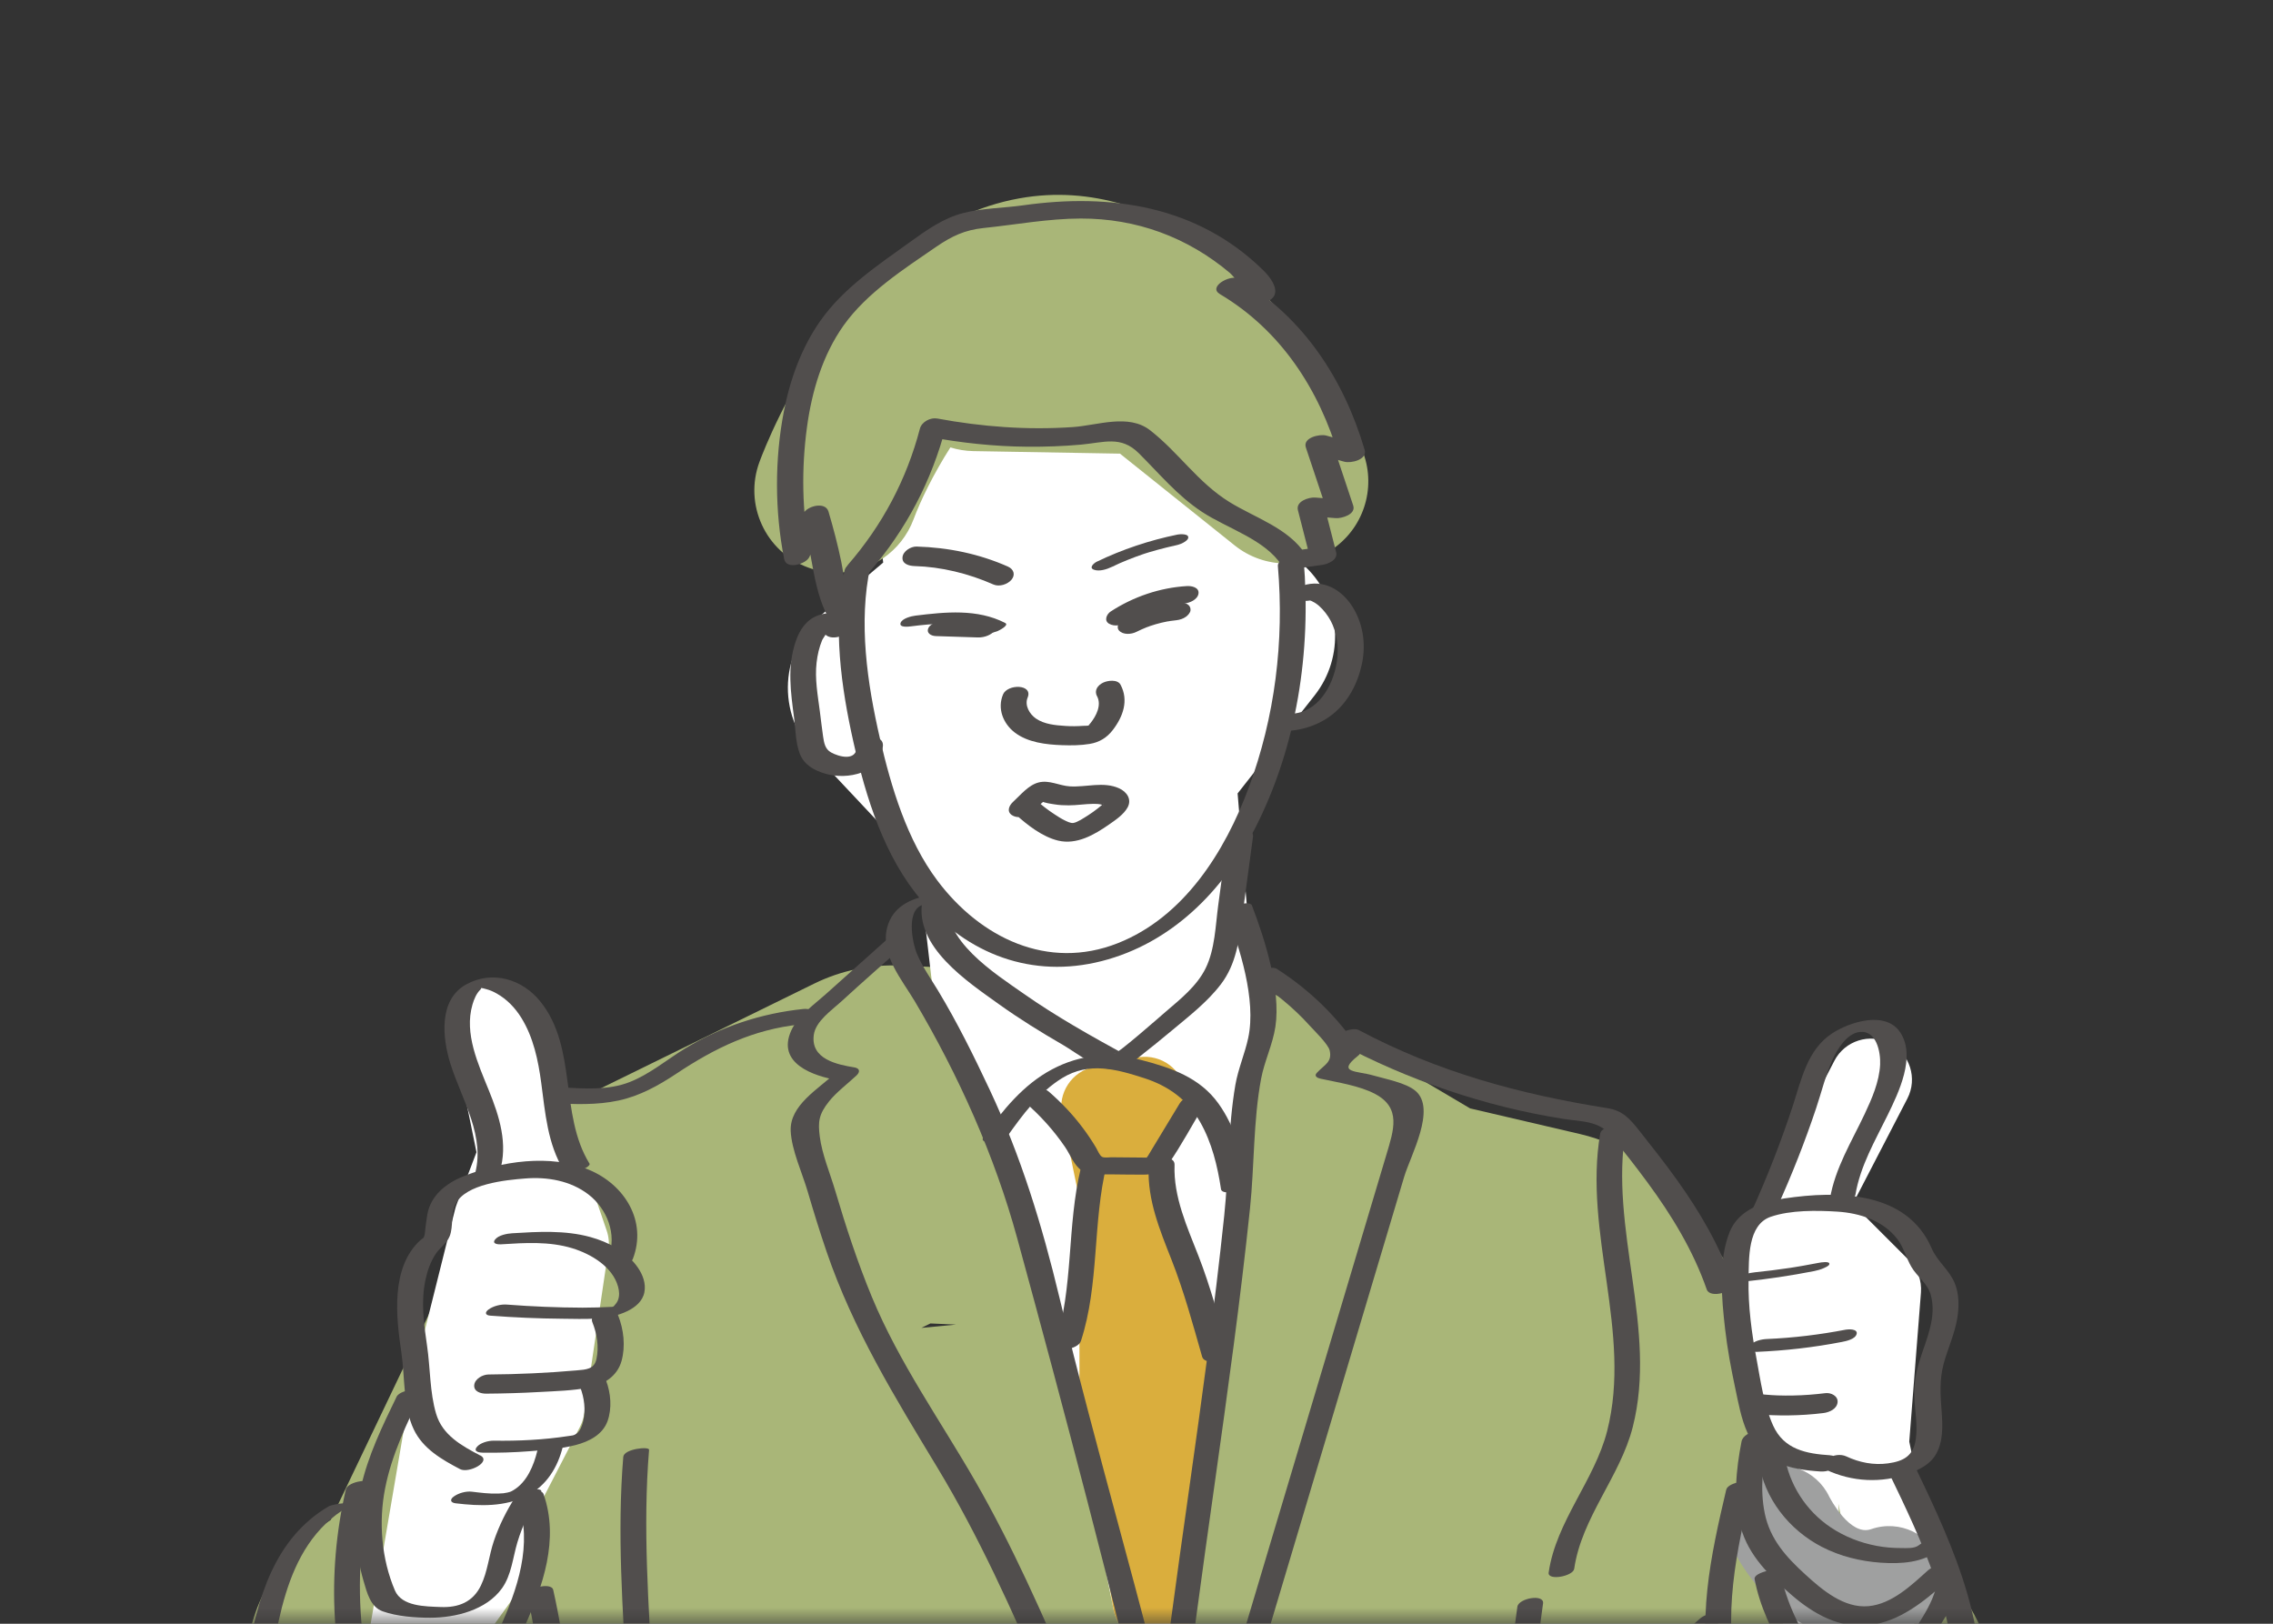 <?xml version="1.0" encoding="UTF-8"?>
<svg id="_レイヤー_1" data-name="レイヤー_1" xmlns="http://www.w3.org/2000/svg" xmlns:xlink="http://www.w3.org/1999/xlink" viewBox="0 0 70 50">
  <rect x="0" y="0" width="70" height="50" fill="#333333" stroke="none"/>
  <defs>
    <style>
      .cls-1 {
        fill: none;
      }

      .cls-2 {
        mask: url(#mask);
      }

      .cls-3 {
        fill: #d9d9d9;
      }

      .cls-4 {
        fill: #9fa0a0;
      }

      .cls-5 {
        fill: #a9b678;
      }

      .cls-6 {
        fill: #fff;
      }

      .cls-7 {
        fill: #514e4d;
      }

      .cls-8 {
        clip-path: url(#clippath);
      }

      .cls-9 {
        fill: #daae3d;
      }
    </style>
    <mask id="mask" x="-1" y="0" width="70" height="153.647" maskUnits="userSpaceOnUse">
      <g id="mask0_1416_16570">
        <rect class="cls-3" x="-1" width="70" height="50"/>
      </g>
    </mask>
    <clipPath id="clippath">
      <rect class="cls-1" x="7" y="6" width="54.465" height="147.647"/>
    </clipPath>
  </defs>
  <g class="cls-2">
    <g class="cls-8">
      <g>
        <path class="cls-5" d="M26.932,144.251c-2.931,0-5.351-2.309-5.479-5.248l-2.105-48.55c-.018-.424.012-.845.091-1.255l-1.902-.916c-2.622-1.262-3.802-4.353-2.688-7.042,2.498-6.029,3.783-19.552,4.282-27.71l-1.562,3.269c-1.166,2.445-3.944,3.671-6.538,2.887-2.593-.785-4.225-3.344-3.842-6.027l.421-2.947c.241-1.686,1.225-3.083,2.574-3.907l4.923-10.308c.531-1.115,1.425-2.017,2.533-2.561l7.436-3.648c.826-.406,1.739-.593,2.658-.555l9.542.42c.899.04,1.774.3,2.549.758l5.449,3.22,3.39.791c1.304.305,2.452,1.075,3.227,2.168l8.56,12.068c1.366,1.927,1.347,4.513-.051,6.418l-1.544,2.105c-.926,1.263-2.349,2.07-3.908,2.218-1.559.145-3.107-.38-4.254-1.448l-3.499-3.26-1.08,3.436,6.038,22.448c.603,2.246-.274,4.628-2.19,5.945l-.122.083-4.679,51.737c-.27,2.987-2.907,5.191-5.882,4.975-2.991-.229-5.244-2.82-5.056-5.814.881-14.041,2.15-35.943,2.1-39.722-.226-.476-.939-1.183-1.858-1.897-.698,1.697-1.402,4.199-1.774,6.488l-.276,35.939c-.023,2.975-2.413,5.39-5.387,5.443-.034.001-.067.001-.1.001ZM28.653,40.753l-.278.137,1.066-.102-.788-.035Z"/>
        <path class="cls-6" d="M35.165,41.533c-1.163,0-2.239-.688-2.711-1.787l-3.461-8.045c-.114-.263-.188-.541-.221-.827l-.499-4.3c-.109-.086-.213-.182-.309-.285l-2.9-3.087c-.555-.59-.842-1.382-.796-2.191.046-.808.422-1.562,1.039-2.086l1.892-1.602-.11-.949c-.188-1.62.973-3.086,2.594-3.274.711-.082,1.398.097,1.956.462l.404-.343c1.165-.986,2.886-.922,3.975.142l4.21,4.116c1.078,1.054,1.189,2.751.257,3.937l-2.371,3.018.466,5.673c.012.137.013.274.005.41l-.468,8.231c-.077,1.368-1.086,2.503-2.435,2.741-.172.03-.344.045-.515.045Z"/>
        <path class="cls-6" d="M35.538,50.603c-.599,0-1.12-.422-1.24-1.015l-1.964-9.729c-.138-.686.306-1.353.991-1.492.686-.135,1.352.305,1.492.991l.247,1.228.057-.625c.064-.697.69-1.209,1.375-1.146.696.064,1.21.679,1.146,1.375l-.842,9.262c-.057.626-.565,1.115-1.192,1.15-.023.001-.046.002-.069.002Z"/>
        <path class="cls-6" d="M12.339,53.129c-.226,0-.455-.06-.66-.186-.566-.347-.768-1.071-.464-1.661l.21-.406c-.068-.195-.089-.41-.052-.628l1.31-7.671c.005-.032.011-.064.02-.094l1.31-5.239c.012-.049.027-.097.044-.143l.617-1.621-.767-3.756c-.134-.653.264-1.299.908-1.474.639-.176,1.314.179,1.53.812l2.338,6.83c.066.191.084.395.054.595l-.748,5.051c-.02.138-.064.272-.127.396l-1.116,2.16-.054,1.514c-.009.249-.091.49-.236.692l-3.086,4.303c-.245.343-.634.528-1.029.528Z"/>
        <path class="cls-6" d="M57.148,52.66c-.454,0-.878-.244-1.104-.645l-1.683-2.993c-.095-.168-.149-.356-.161-.549l-.562-9.916c-.012-.227.035-.453.14-.653l2.713-5.238c.321-.621,1.089-.863,1.706-.542.621.321.864,1.085.542,1.706l-1.701,3.284c.092.054.178.119.256.197l1.497,1.497c.262.261.396.625.367.994l-.36,4.59.71,3.377c.046.219.033.448-.038.661l-1.123,3.367c-.158.475-.582.812-1.08.86-.04.004-.081.006-.12.006ZM56.712,48.037l.139.246.11-.33-.347-1.648.098,1.732Z"/>
        <path class="cls-4" d="M57.412,50.506c-1.878,0-3.403-1.41-4.133-2.983-.393-.846-.026-1.849.819-2.242.841-.391,1.839-.03,2.237.808.025.047.635,1.226,1.288.999.882-.308,1.843.16,2.148,1.039.307.881-.159,1.843-1.039,2.148-.455.158-.897.23-1.32.23Z"/>
        <path class="cls-9" d="M35.537,50.602c-.612,0-1.14-.44-1.246-1.048l-1.029-5.893c-.012-.072-.019-.144-.019-.217v-6.512l-.535-2.585c-.142-.685.297-1.355.982-1.497.232-.048.463-.03.673.044l.15-.109c.565-.412,1.357-.287,1.768.279.411.565.286,1.357-.279,1.768l-.32.233,1.731,6.264c.04.144.053.295.04.445l-.654,7.67c-.054.634-.57,1.129-1.206,1.157-.018.001-.037.001-.056.001Z"/>
        <path class="cls-5" d="M25.763,17.633c-.293,0-.59-.051-.881-.159-1.311-.486-1.979-1.943-1.492-3.254.272-.733,2.806-7.183,8.008-8.113,4.466-.799,8.076,3.088,9.503,5.51.042.072.081.145.115.221l.888,1.918c.494,1.066.19,2.331-.734,3.056-.925.725-2.226.718-3.144-.015l-3.535-2.828-4.515-.078c-.246-.005-.483-.044-.707-.114-.526.823-.926,1.653-1.131,2.205-.379,1.02-1.346,1.652-2.373,1.652Z"/>
        <path class="cls-7" d="M26.013,17.552c-.374,1.724-.111,3.606.271,5.304.382,1.697.947,3.53,2.1,4.875,1.421,1.658,3.401,2.411,5.544,1.864,2.13-.543,3.719-2.138,4.704-4.051,1.309-2.541,1.758-5.495,1.514-8.326-.019-.23-.816-.068-.792.213.199,2.311-.089,4.649-.899,6.827-.733,1.97-1.994,3.982-4.032,4.786-2.154.849-4.231-.168-5.552-1.924-.941-1.251-1.428-2.882-1.774-4.387-.389-1.693-.667-3.571-.294-5.291.058-.268-.735-.142-.789.11Z"/>
        <path class="cls-7" d="M26.34,18.842c-.305-.455-.326-1.024-.433-1.547-.107-.521-.242-1.033-.393-1.543-.095-.321-.667-.17-.774.065-.191.417-.381.835-.571,1.252.258-.021.516-.043.774-.064-.248-1.248-.262-2.581-.093-3.838.15-1.109.478-2.229,1.133-3.15.71-.997,1.851-1.733,2.851-2.419.478-.327.878-.516,1.451-.576.998-.103,1.993-.291,3-.293,1.713-.003,3.28.572,4.591,1.676.096.081.501.587.604.59.369-.138.452-.213.247-.226-.057-.013-.114-.027-.17-.044-.127-.074-.31-.1-.45-.155-.251-.099-.91.265-.537.487,1.882,1.12,3.058,2.943,3.664,5.003.208-.122.417-.245.625-.368-.339-.094-.678-.186-1.017-.28-.195-.054-.728.06-.626.368.222.666.445,1.333.667,1.999.178-.129.356-.258.535-.387-.305-.024-.609-.047-.912-.071-.198-.015-.605.113-.535.388.129.503.257,1.005.386,1.508.144-.129.289-.259.434-.389-.306.042-.611.084-.917.127.109.036.218.073.327.11-.522-.805-1.553-1.12-2.34-1.607-.973-.602-1.56-1.522-2.441-2.208-.667-.52-1.615-.152-2.382-.099-1.401.096-2.791-.008-4.17-.263-.214-.04-.484.1-.539.314-.409,1.563-1.155,2.967-2.214,4.188-.325.376.431.488.661.223,1.131-1.304,1.917-2.806,2.354-4.476l-.539.314c1.009.187,2.026.297,3.053.305.55.004,1.101-.016,1.649-.065.71-.065,1.227-.282,1.776.263.641.637,1.185,1.304,1.947,1.807.78.515,1.936.844,2.458,1.65.062.095.224.125.326.111.305-.042.611-.084.916-.127.173-.024.494-.151.433-.389-.129-.503-.257-1.006-.386-1.509-.179.129-.357.259-.535.388l.912.07c.182.013.625-.116.534-.388-.222-.666-.444-1.333-.666-1.999-.209.122-.418.246-.626.368.339.094.678.187,1.017.281.203.056.717-.059.626-.368-.633-2.152-1.877-4.071-3.843-5.241-.179.162-.358.324-.536.487.349.138.792.316,1.173.246.72-.133.458-.651.086-1.017-2.025-1.989-4.693-2.384-7.397-2.002-.608.086-1.257.086-1.853.24-.604.155-1.13.53-1.629.89-.986.71-2.053,1.418-2.761,2.425-.583.83-.932,1.798-1.124,2.788-.286,1.47-.283,3.079.009,4.552.067.335.674.154.774-.064.191-.418.381-.835.571-1.252-.258.021-.516.042-.774.064.297,1.008.305,2.345.892,3.222.193.289.95-.009.726-.345Z"/>
        <path class="cls-7" d="M26.115,19.155c-.219-.296-.636-.324-.957-.192-.341.141-.535.444-.651.781-.271.789-.156,1.565-.051,2.372.045.352.045.754.173,1.089.134.352.453.523.797.622.674.192,1.68-.009,1.764-.851.041-.419-.767-.32-.804.054-.041.408-.546.276-.791.14-.187-.102-.218-.298-.247-.492-.037-.257-.067-.516-.1-.775-.064-.497-.159-1.001-.1-1.503.027-.236.081-.471.172-.69.015-.037.134-.2.134-.23,0,.017-.104-.028-.062.03.223.3.975-.017.723-.355Z"/>
        <path class="cls-7" d="M40.367,18.484c-.064.014-.01.003.013.018.04.025.087.041.127.068.084.054.155.121.223.194.13.143.238.305.313.484.17.41.192.852.098,1.284-.164.755-.68,1.514-1.536,1.443-.179-.015-.432.059-.518.232-.086.172.075.281.231.294.608.051,1.24-.125,1.721-.506.478-.38.773-.949.9-1.539.123-.571.056-1.164-.23-1.676-.301-.541-.838-.921-1.472-.781-.144.032-.375.171-.331.349.046.186.327.166.461.137Z"/>
        <path class="cls-7" d="M30.889,21.386c-.181.433.004.898.365,1.173.403.306.964.37,1.454.387.284.01.572.008.853-.039.295-.049.526-.19.707-.425.316-.41.5-.913.24-1.398-.092-.172-.399-.131-.538-.062-.165.08-.28.239-.186.414.148.276-.024.608-.197.826-.018.022-.039.043-.055.067.013-.008.01-.004-.009.01-.035.025-.021.02.044-.015-.022.031-.161.024-.207.027-.183.013-.367.016-.55.003-.305-.02-.647-.049-.907-.228-.196-.135-.355-.405-.256-.644.175-.421-.62-.427-.759-.095Z"/>
        <path class="cls-7" d="M34.247,17.454c.175-.084.271-.128.466-.207.163-.066.328-.127.494-.184.003-.001.126-.041.051-.017.045-.015.09-.029.135-.042.084-.026.169-.051.254-.073.091-.025.183-.049.275-.071.039-.009.079-.018.118-.028.026-.006.053-.012.079-.018-.041.009-.036.008.013-.002.104-.022.207-.047.301-.097.049-.027.138-.079.157-.14.046-.152-.263-.128-.327-.114-.862.177-1.694.454-2.487.836-.09.044-.252.186-.086.247.171.062.403-.017.556-.09Z"/>
        <path class="cls-7" d="M31.046,17.449c-.891-.395-1.846-.592-2.818-.619-.175-.005-.416.139-.434.328-.021.212.208.268.37.273.818.022,1.666.229,2.429.567.18.08.44-.002.56-.15.124-.153.063-.322-.107-.398Z"/>
        <path class="cls-7" d="M34.721,19.151c.04-.026.08-.051.121-.076.02-.013.041-.025.062-.037-.031.018-.035.02-.01.007.079-.042.157-.084.238-.123.075-.035.152-.068.229-.1.033-.013.067-.026.1-.039-.094.035.049-.017.066-.022.159-.051.321-.091.483-.126.048-.009.047-.009-.002-.001.023-.003.046-.008.07-.011.035-.006.071-.01.106-.015.095-.012.189-.02.284-.026.165-.01.415-.117.441-.304.027-.195-.219-.24-.359-.231-.834.051-1.644.327-2.344.782-.126.082-.214.283-.051.377.174.101.406.048.565-.056Z"/>
        <path class="cls-7" d="M30.955,19.182c-.857-.439-1.839-.338-2.761-.225-.125.015-.419.086-.461.23-.044.149.264.107.323.1.328-.041.715-.086,1.079-.073.371.013.744.078,1.077.249.151.078.363.028.514-.032.036-.014.365-.178.23-.248Z"/>
        <path class="cls-7" d="M31.726,25.051c.096-.089.192-.176.289-.265.051-.048.121-.095.165-.151l.036-.032c-.22.015-.271.037-.154.066.12.059.283.079.415.1.143.024.289.03.434.03.254,0,.506-.043.761-.046.084-.001.17.003.251.024.014.003.079.024.072.035-.012.02-.03-.085-.017-.06.001-.007.006-.011.014-.013-.025.023-.051.045-.077.067-.039.033-.078.065-.118.096-.093.073-.19.141-.289.205-.125.079-.328.216-.453.235-.084.012-.198-.047-.268-.081-.11-.053-.214-.122-.317-.189-.207-.135-.401-.287-.585-.452-.262-.235-.951.151-.61.457.365.33.824.69,1.31.808.572.138,1.12-.181,1.575-.499.198-.138.447-.305.565-.521.138-.252-.024-.482-.258-.589-.483-.22-1.02-.029-1.522-.061-.324-.021-.631-.203-.957-.121-.314.079-.555.383-.786.595-.121.111-.211.291-.042.41.15.106.434.076.568-.047Z"/>
        <path class="cls-7" d="M28.406,27.746c-.257,1.401,1.387,2.481,2.365,3.182.63.451,1.29.859,1.96,1.246.452.262,1.134.834,1.69.749.273-.041.48-.234.689-.398.323-.253.642-.511.958-.775.532-.446,1.108-.886,1.531-1.442.469-.617.557-1.335.658-2.083.11-.819.219-1.636.33-2.454.049-.364-.755-.24-.797.078-.091.672-.181,1.343-.272,2.016-.086.637-.1,1.361-.387,1.947-.27.553-.783.957-1.241,1.35-.125.108-1.509,1.326-1.568,1.274.062-.013.125-.025.188-.038-.073-.04-.146-.079-.219-.12-.145-.08-.29-.16-.435-.241-.266-.149-.53-.3-.792-.455-.524-.31-1.04-.633-1.538-.983-.877-.616-2.554-1.668-2.322-2.931.065-.355-.739-.239-.797.078Z"/>
        <path class="cls-7" d="M28.628,27.566c-.594.105-1.144.359-1.308,1.002-.211.828.457,1.6.851,2.263,1.345,2.272,2.46,4.753,3.156,7.3,1.469,5.374,2.893,10.797,4.189,16.215.041.173.773-.033.792-.213.613-5.653,1.595-11.26,2.187-16.917.137-1.306.1-2.707.342-3.995.101-.543.36-1.062.441-1.608.17-1.133-.322-2.684-.724-3.733-.068-.181-.847.066-.792.212.419,1.096.929,2.692.68,3.863-.104.488-.312.96-.397,1.452-.225,1.307-.205,2.7-.343,4.022-.592,5.656-1.575,11.263-2.188,16.917.264-.071.528-.142.792-.213-1.137-4.752-2.542-9.435-3.681-14.186-.532-2.215-1.177-4.327-2.147-6.393-.486-1.035-.998-2.07-1.589-3.049-.223-.369-.479-.728-.647-1.127-.148-.35-.365-1.423.234-1.529.311-.055.708-.381.15-.283Z"/>
        <path class="cls-7" d="M31.019,34.994c.474-.666.982-1.359,1.689-1.795.83-.511,1.666-.279,2.538.003.741.24,1.324.664,1.713,1.347.361.633.536,1.356.644,2.071.033.217.83.041.792-.213-.13-.854-.36-1.712-.87-2.424-.578-.807-1.462-1.105-2.386-1.344-.951-.247-1.861-.176-2.738.289-.896.475-1.532,1.273-2.111,2.084-.181.256.598.165.728-.019Z"/>
        <path class="cls-7" d="M31.574,33.949c.468.406.883.867,1.231,1.379.153.225.275.567.511.718.245.156.582.113.858.116.346.003.693.01,1.039.009.311,0,.598-.079.784-.348.393-.569.723-1.192,1.08-1.783.101-.167-.088-.278-.23-.292-.187-.019-.419.066-.518.231-.285.471-.57.942-.855,1.413-.04.066-.079.131-.118.197-.056.091-.124.113.016.089.212-.039-.016-.031-.059-.031-.063-.001-.127-.002-.189-.003-.3-.003-.598-.005-.898-.008-.075,0-.223.025-.29-.016-.077-.046-.137-.206-.18-.277-.127-.213-.264-.418-.413-.615-.305-.408-.656-.777-1.04-1.111-.147-.127-.36-.116-.532-.037-.099.045-.346.241-.198.37Z"/>
        <path class="cls-7" d="M33.288,35.96c-.437,1.786-.22,3.673-.792,5.431-.092.281.704.179.792-.095.573-1.759.355-3.646.793-5.431.073-.3-.725-.182-.793.095Z"/>
        <path class="cls-7" d="M35.374,35.954c-.037,1.008.344,1.921.706,2.841.382.971.654,1.976.94,2.978.09.316.882.103.792-.212-.276-.968-.536-1.943-.901-2.881-.351-.901-.775-1.819-.739-2.808.013-.366-.786-.224-.797.082Z"/>
        <path class="cls-7" d="M27.307,28.935l-1.887,1.688c-.35.313-.852.665-1.054,1.114-.454,1.008.676,1.4,1.453,1.529-.022-.082-.044-.164-.066-.245-.546.515-1.441,1.008-1.402,1.812.028.586.358,1.294.523,1.858.181.617.37,1.232.578,1.841.826,2.421,2.105,4.489,3.417,6.662,1.282,2.122,2.294,4.385,3.277,6.656.819,1.892,1.509,4.684,3.361,5.847.219.138.921-.183.739-.297-1.775-1.114-2.442-3.76-3.233-5.588-.908-2.1-1.829-4.2-2.97-6.186-1.088-1.891-2.351-3.658-3.191-5.685-.443-1.069-.803-2.17-1.131-3.278-.159-.537-.406-1.116-.476-1.672-.056-.443-.032-.679.289-1.079.225-.282.581-.549.845-.797.111-.105.106-.217-.066-.246-.526-.087-1.355-.25-1.251-1.004.058-.421.557-.76.838-1.018.668-.614,1.354-1.212,2.032-1.818.327-.293-.453-.25-.626-.095Z"/>
        <path class="cls-7" d="M35.514,54.029c.074,1.621.149,3.241.223,4.863.01.224.737.008.789-.166,1.506-5.042,3.012-10.085,4.518-15.126l2.2-7.365c.193-.647,1-2.089.35-2.642-.296-.253-.936-.369-1.298-.475-.513-.15-1.146-.072-.481-.601.066-.052.111-.106.06-.183-.684-1.016-1.523-1.837-2.553-2.5-.209-.135-.905.184-.741.29.646.416,1.241.889,1.756,1.462.131.145.572.571.614.767.077.361-.164.43-.399.685-.096.104.027.159.114.178.524.115,1.201.214,1.684.471.809.43.573,1.109.345,1.872-.316,1.062-.634,2.123-.951,3.185-.673,2.256-1.347,4.511-2.021,6.767-1.327,4.445-2.655,8.891-3.982,13.335.263-.056.526-.111.789-.166-.074-1.62-.148-3.241-.222-4.862-.009-.196-.804-.052-.792.212Z"/>
        <path class="cls-7" d="M48.759,66.925c-1.146-2.695-1.533-5.463-1.522-8.375.013-3.031-.159-6.169.283-9.174.045-.304-.752-.165-.791.101-.445,3.025-.268,6.181-.284,9.231-.015,2.931.369,5.717,1.522,8.43.116.272.895.029.792-.212Z"/>
        <path class="cls-7" d="M41.22,32.117c2.161,1.151,4.502,1.954,6.923,2.336.571.09,1.101.052,1.486.53.375.465.744.935,1.099,1.416.754,1.024,1.414,2.104,1.834,3.309.102.293.889.068.791-.213-.399-1.146-1.011-2.188-1.716-3.172-.367-.512-.758-1.008-1.15-1.502-.294-.37-.509-.622-.99-.698-2.7-.429-5.221-1.111-7.65-2.404-.241-.129-.965.217-.626.398Z"/>
        <path class="cls-7" d="M49.281,34.899c-.523,3.06.986,6.133.214,9.164-.388,1.524-1.574,2.781-1.802,4.361-.038.261.753.117.787-.117.229-1.581,1.414-2.838,1.802-4.361.775-3.039-.737-6.106-.213-9.164.044-.256-.747-.119-.787.117Z"/>
        <path class="cls-7" d="M46.655,52.128c1.312,2.404,3.023,4.748,4.922,6.725.884.919,1.949,1.617,3.184,1.959.849.234,1.789.369,2.539-.197.932-.705,1.33-2.205,1.802-3.217.613-1.312,1.37-2.641,1.704-4.058.679-2.878-.629-5.684-1.85-8.217-.108-.224-.875.041-.792.213,1.022,2.119,2.092,4.354,2.03,6.765-.035,1.35-.535,2.542-1.095,3.747-.542,1.165-1.083,2.329-1.63,3.49-.293.621-.563,1.311-1.367,1.287-.551-.016-1.185-.278-1.681-.507-1.112-.513-1.967-1.355-2.749-2.277-1.571-1.851-3.058-3.788-4.225-5.923-.121-.223-.878.053-.792.212Z"/>
        <path class="cls-7" d="M59.38,48.351c-.513.462-1.114,1.041-1.837,1.108-.756.069-1.423-.498-1.944-.974-.59-.538-1.085-1.079-1.251-1.883-.154-.747-.056-1.525.087-2.265.078-.402-.733-.309-.803.056-.166.859-.262,1.776-.025,2.632.246.892.906,1.52,1.587,2.106.662.571,1.467,1.023,2.371.914.928-.112,1.674-.715,2.345-1.318.398-.359-.225-.65-.529-.376Z"/>
        <path class="cls-7" d="M56.37,44.813c-.742-.047-1.433-.177-1.767-.921-.282-.629-.382-1.365-.507-2.038-.152-.812-.264-1.639-.247-2.467.013-.625-.035-1.673.684-1.919.611-.209,1.418-.198,2.051-.158.69.044,1.414.275,1.848.847.198.259.268.573.43.852.186.319.495.495.599.868.187.676-.133,1.352-.333,1.984-.117.368-.186.731-.175,1.118.012.446.112.901.045,1.347-.076.506-.371.669-.856.736-.442.061-.882-.027-1.283-.215-.174-.081-.408-.046-.564.064-.105.074-.24.263-.059.347.8.376,1.705.422,2.538.12.329-.119.666-.281.846-.597.225-.393.208-.868.176-1.303-.039-.516-.074-.987.064-1.494.128-.466.337-.91.416-1.388.059-.355.061-.753-.08-1.089-.17-.409-.532-.658-.709-1.069-.763-1.765-2.885-1.781-4.536-1.534-.666.1-1.41.351-1.683,1.028-.358.889-.248,2.058-.142,2.988.07.616.185,1.226.314,1.833.097.452.179.928.37,1.354.427.946,1.307,1.144,2.263,1.205.166.011.444-.057.52-.226.077-.17-.066-.261-.225-.271Z"/>
        <path class="cls-7" d="M54.021,43.544c.712.062,1.427.056,2.136-.032.18-.023.414-.124.434-.333.018-.194-.205-.3-.372-.28-.33.041-.662.067-.996.073-.16.003-.32.003-.479-.003.067.003-.045-.002-.057-.003-.04-.002-.08-.004-.12-.006-.093-.006-.186-.013-.279-.021-.185-.017-.442.053-.515.248-.066.179.063.34.248.356Z"/>
        <path class="cls-7" d="M54.098,41.628c.88-.037,1.758-.137,2.623-.305.135-.026.416-.084.457-.247.039-.16-.252-.148-.333-.132-.803.155-1.611.253-2.425.288-.174.007-.413.058-.526.205-.111.144.095.195.203.191Z"/>
        <path class="cls-7" d="M53.698,39.465c.728-.075,1.452-.184,2.169-.324.102-.02.207-.05.302-.093.036-.016.148-.062.165-.111.045-.119-.279-.059-.31-.053-.171.034-.343.066-.515.095-.079.014-.159.027-.239.04-.04.007-.079.013-.119.019-.046.007-.053.009-.022.003-.02.003-.041.006-.06.009-.339.05-.678.093-1.019.127-.172.018-.398.066-.532.182-.132.115.121.11.18.104Z"/>
        <path class="cls-7" d="M54.746,37.142c.444-.984.841-1.989,1.183-3.013.165-.492.288-1.008.5-1.484.147-.328.439-.819.839-.867.522-.062.651.622.633,1.002-.026.529-.252,1.048-.475,1.521-.403.855-.913,1.67-1.071,2.617-.037.224.749.087.785-.127.148-.885.602-1.657.991-2.451.339-.695.877-1.799.394-2.543-.448-.689-1.568-.33-2.111.03-.76.505-.938,1.419-1.204,2.231-.359,1.092-.777,2.163-1.25,3.211-.065.144.269.113.325.105.141-.021.393-.084.46-.232Z"/>
        <path class="cls-7" d="M54.162,45.001c.166,1.139.934,2.11,1.947,2.633.559.289,1.185.442,1.811.486.625.043,1.296.004,1.807-.395.139-.109.069-.25-.078-.29-.189-.051-.413.035-.56.15-.134.105-.375.084-.536.084-.258.001-.515-.02-.769-.069-.499-.095-.976-.282-1.4-.564-.767-.51-1.297-1.337-1.43-2.247-.041-.276-.836-.092-.792.212Z"/>
        <path class="cls-7" d="M54.034,48.618c.157.844.534,1.612.962,2.349.399.689.797,1.462,1.413,1.983.572.484,1.382.697,2.083.359.385-.185.459-.54.527-.932.072-.419.098-.847.21-1.259.231-.852.926-1.476,1.163-2.325.045-.163-.725-.063-.781.139-.233.834-.91,1.447-1.15,2.278-.128.441-.149.904-.231,1.354-.011.062-.181.601-.178.604.18-.011.196-.019.047-.024-.028-.005-.056-.01-.084-.015-.122-.025-.241-.067-.354-.119-.824-.384-1.277-1.254-1.721-1.999-.486-.816-.937-1.662-1.112-2.604-.03-.165-.828.014-.792.212Z"/>
        <path class="cls-7" d="M53.162,45.87c-.473,2.014-.945,4.129-.4,6.178.06.228.853.019.792-.213-.538-2.022-.072-4.097.395-6.085.056-.236-.732-.116-.786.119Z"/>
        <path class="cls-7" d="M52.367,49.83c-.695.583-1.225,1.347-1.506,2.212-.051.158.253.144.332.131.139-.023.404-.087.457-.246.253-.781.722-1.491,1.341-2.01.037-.032.1-.089.084-.149-.016-.057-.1-.081-.148-.087-.18-.022-.419.031-.56.15Z"/>
        <path class="cls-7" d="M24.736,31.07c-1.288.134-2.535.543-3.641,1.218-.562.344-1.081.786-1.699,1.03-.664.262-1.402.204-2.1.166-.164-.009-.445.057-.521.223-.078.168.066.252.222.26.685.038,1.378.067,2.054-.079.652-.14,1.227-.46,1.778-.826,1.187-.791,2.371-1.365,3.809-1.515.137-.014.438-.107.446-.283.009-.183-.21-.208-.348-.194Z"/>
        <path class="cls-7" d="M15.437,38.316c.729-.046,1.477-.095,2.186.121.574.175,1.243.567,1.412,1.186.037.137.048.28-.004.414-.029.077-.075.119-.124.181-.013.012-.028.02-.044.027.062-.021.058-.022-.009-.003-.301.015-.605.025-.909.025-.781-.003-1.56-.035-2.338-.095-.182-.014-.411.042-.56.15-.121.087-.109.179.051.191.738.057,1.479.089,2.22.095.658.003,1.397.063,2.006-.236.24-.118.466-.301.52-.576.054-.274-.049-.545-.203-.767-.338-.487-.903-.783-1.462-.937-.781-.214-1.605-.165-2.404-.116-.16.01-.424.058-.529.194-.105.136.093.153.192.147Z"/>
        <path class="cls-7" d="M18.242,40.713c.143.359.208.756.126,1.138-.068.317-.327.322-.606.347-.905.08-1.814.121-2.722.127-.174.002-.416.133-.435.324-.021.207.209.267.368.266.548-.004,1.095-.02,1.641-.051.505-.028,1.025-.04,1.523-.137.458-.089.873-.348,1.004-.818.127-.458.067-.972-.107-1.409-.074-.186-.295-.218-.471-.171-.138.036-.395.198-.322.382Z"/>
        <path class="cls-7" d="M17.87,42.721c.123.327.171.689.092,1.032-.033.139-.086.301-.205.391-.086.066-.136.058-.25.076-.759.117-1.532.154-2.3.143-.163-.003-.424.064-.527.2-.111.145.097.169.198.17.475.006.95-.008,1.424-.045.474-.037.966-.072,1.427-.191.409-.106.83-.317.982-.738.141-.398.099-.863-.047-1.251-.084-.223-.866.017-.792.212Z"/>
        <path class="cls-7" d="M16.548,44.674c-.109.45-.318.963-.735,1.212-.089.054-.117.059-.206.08.055-.013-.101.016-.101.016-.03.003-.118.008-.17.01-.268.009-.538-.026-.803-.058-.183-.022-.412.042-.56.15-.127.092-.101.188.056.207.748.09,1.525.116,2.214-.24.589-.305.936-.874,1.089-1.503.051-.21-.732-.093-.785.127Z"/>
        <path class="cls-7" d="M14.787,44.818c-.571-.3-1.16-.623-1.356-1.283-.197-.66-.178-1.413-.279-2.094-.1-.677-.194-1.364-.047-2.041.058-.272.153-.538.302-.773.13-.205.357-.341.443-.564.119-.309.024-.691.181-.993.323-.614,1.53-.733,2.143-.781.678-.055,1.392.067,1.944.489.577.441.891,1.232.622,1.933-.154.398.637.346.749.057.447-1.164-.252-2.286-1.345-2.744-1.197-.5-2.712-.269-3.883.203-.526.212-.995.585-1.1,1.165-.025.137-.039.277-.059.413-.013.084-.009.189-.04.268-.033.085-.025.031-.125.124-.912.846-.738,2.366-.576,3.453.111.754.051,1.671.382,2.367.283.595.863.927,1.425,1.222.27.142.982-.234.62-.424Z"/>
        <path class="cls-7" d="M18.152,35.828c-.936-1.527-.359-3.56-1.515-4.993-.553-.686-1.473-.963-2.274-.525-.868.473-.74,1.661-.489,2.455.35,1.111,1.105,2.252.732,3.457-.052.168.717.073.782-.136.265-.855-.009-1.711-.333-2.509-.328-.811-.765-1.75-.505-2.642.047-.163.121-.345.246-.464.011-.011.04-.059-.003-.043.04-.014.135.018.176.029.116.029.226.078.331.138.312.175.566.442.754.745.374.603.521,1.311.614,2.006.123.925.195,1.88.694,2.695.124.203.864-.095.792-.212Z"/>
        <path class="cls-7" d="M12.214,43.01c-.437.9-.88,1.811-1.1,2.792-.214.954-.193,1.95.084,2.888.104.35.207.793.587.928.438.156,1.0.197,1.463.197.784,0,1.73-.235,2.211-.906.294-.412.333-.944.475-1.417.166-.549.413-1.064.725-1.545.08-.124-.285-.086-.318-.08-.149.024-.374.08-.463.218-.279.431-.508.889-.672,1.376-.149.446-.191.939-.397,1.364-.248.511-.694.682-1.236.66-.471-.019-1.199-.015-1.411-.51-.414-.97-.505-2.105-.304-3.134.203-1.047.673-2.016,1.136-2.969.064-.131-.273-.087-.318-.079-.132.021-.396.079-.463.218Z"/>
        <path class="cls-7" d="M15.948,46.222c.468,1.337-.012,2.721-.573,3.95-.541,1.186-1.262,2.52-2.528,3.054-.262.111-.745.297-.971.041-.204-.231-.26-.668-.337-.955-.186-.694-.315-1.402-.387-2.116-.152-1.488-.047-2.984.289-4.441.062-.268-.732-.144-.79.109-.3,1.3-.417,2.638-.338,3.971.041.692.135,1.382.282,2.06.071.328.154.652.249.974.068.231.126.512.293.698.346.382,1.024.244,1.459.136.542-.134,1.049-.392,1.495-.726.96-.717,1.554-1.787,2.046-2.854.587-1.273,1.088-2.726.603-4.113-.089-.257-.876-.028-.792.212Z"/>
        <path class="cls-7" d="M10.121,46.386c-1.678.987-2.2,2.852-2.506,4.657-.197,1.163-.51,2.337-.601,3.514-.09,1.166.268,2.302.77,3.343.887,1.835,2.654,2.375,4.592,2.268,1.921-.106,3.025-1.465,4-2.987,1.297-2.026,2.182-4.287,3.598-6.242.041-.057-.644-.042-.78.145-1.284,1.772-2.135,3.792-3.247,5.668-.563.95-1.214,2.026-2.098,2.715-.985.767-3.009.419-4.002-.218-.971-.625-1.463-1.822-1.794-2.884-.42-1.347-.186-2.576.079-3.933.41-2.113.504-4.809,2.591-6.036.325-.191-.462-.092-.603-.009Z"/>
        <path class="cls-7" d="M16.245,49.169c.189.834.326,1.679.411,2.529.006.061.108.091.151.1.091.017.206.004.294-.021.125-.037.364-.122.347-.29-.085-.851-.223-1.695-.411-2.529-.058-.255-.852-.055-.792.212Z"/>
        <path class="cls-7" d="M19.195,44.856c-.387,4.68.702,9.465-.028,14.112-.425,2.705-.92,5.426-1.558,8.089-1.107,4.627-2.309,9.233-3.391,13.869-.415,1.778-.829,3.557-1.239,5.336-.013.028-.007.051.018.068,2.342,1.322,4.936,2.304,7.508,3.058,3.204.94,7.337,2.098,10.437.228,2.063-1.246,2.961-3.551,3.512-5.786.532-2.16,1.03-4.323,1.473-6.505.499-2.456.978-4.916,1.444-7.378.035-.187-.744-.062-.782.137-.797,4.219-1.538,8.474-2.614,12.632-.542,2.09-.956,4.305-2.491,5.94-1.256,1.337-2.955,1.728-4.742,1.568-2.324-.208-4.646-.813-6.856-1.544-1.657-.548-3.282-1.2-4.853-1.96-.339-.164-.791-.312-1.086-.551-.209-.169-.138.003-.165-.127-.087-.418.289-1.246.383-1.654.247-1.067.495-2.135.744-3.202,1.048-4.495,2.033-9.018,3.279-13.463.793-2.83,1.229-5.785,1.726-8.679.814-4.734-.32-9.626.075-14.399.009-.115-.772-.03-.792.212Z"/>
        <path class="cls-7" d="M34.993,19.459c.109-.054.22-.104.333-.149.031-.012.141-.035.019-.008.025-.005.05-.017.073-.025.057-.019.116-.038.174-.055.117-.034.235-.062.354-.085.013-.003.025-.005.038-.008.032-.006.017-.003-.044.008.033.001.071-.011.103-.016.061-.009.121-.016.181-.022.103-.011.214-.045.298-.107.058-.042.136-.122.141-.201.013-.192-.205-.255-.36-.239-.573.059-1.136.217-1.652.473-.079.039-.165.099-.205.181-.031.062-.037.149.012.206.126.144.38.124.535.047Z"/>
        <path class="cls-7" d="M28.818,19.587l1.298.042c.104.003.215-.018.311-.06.071-.031.172-.09.21-.163.086-.164-.073-.254-.222-.259-.432-.013-.865-.028-1.297-.042-.105-.003-.215.018-.311.06-.07.031-.171.09-.21.163-.085.164.074.254.222.259Z"/>
      </g>
    </g>
  </g>
</svg>